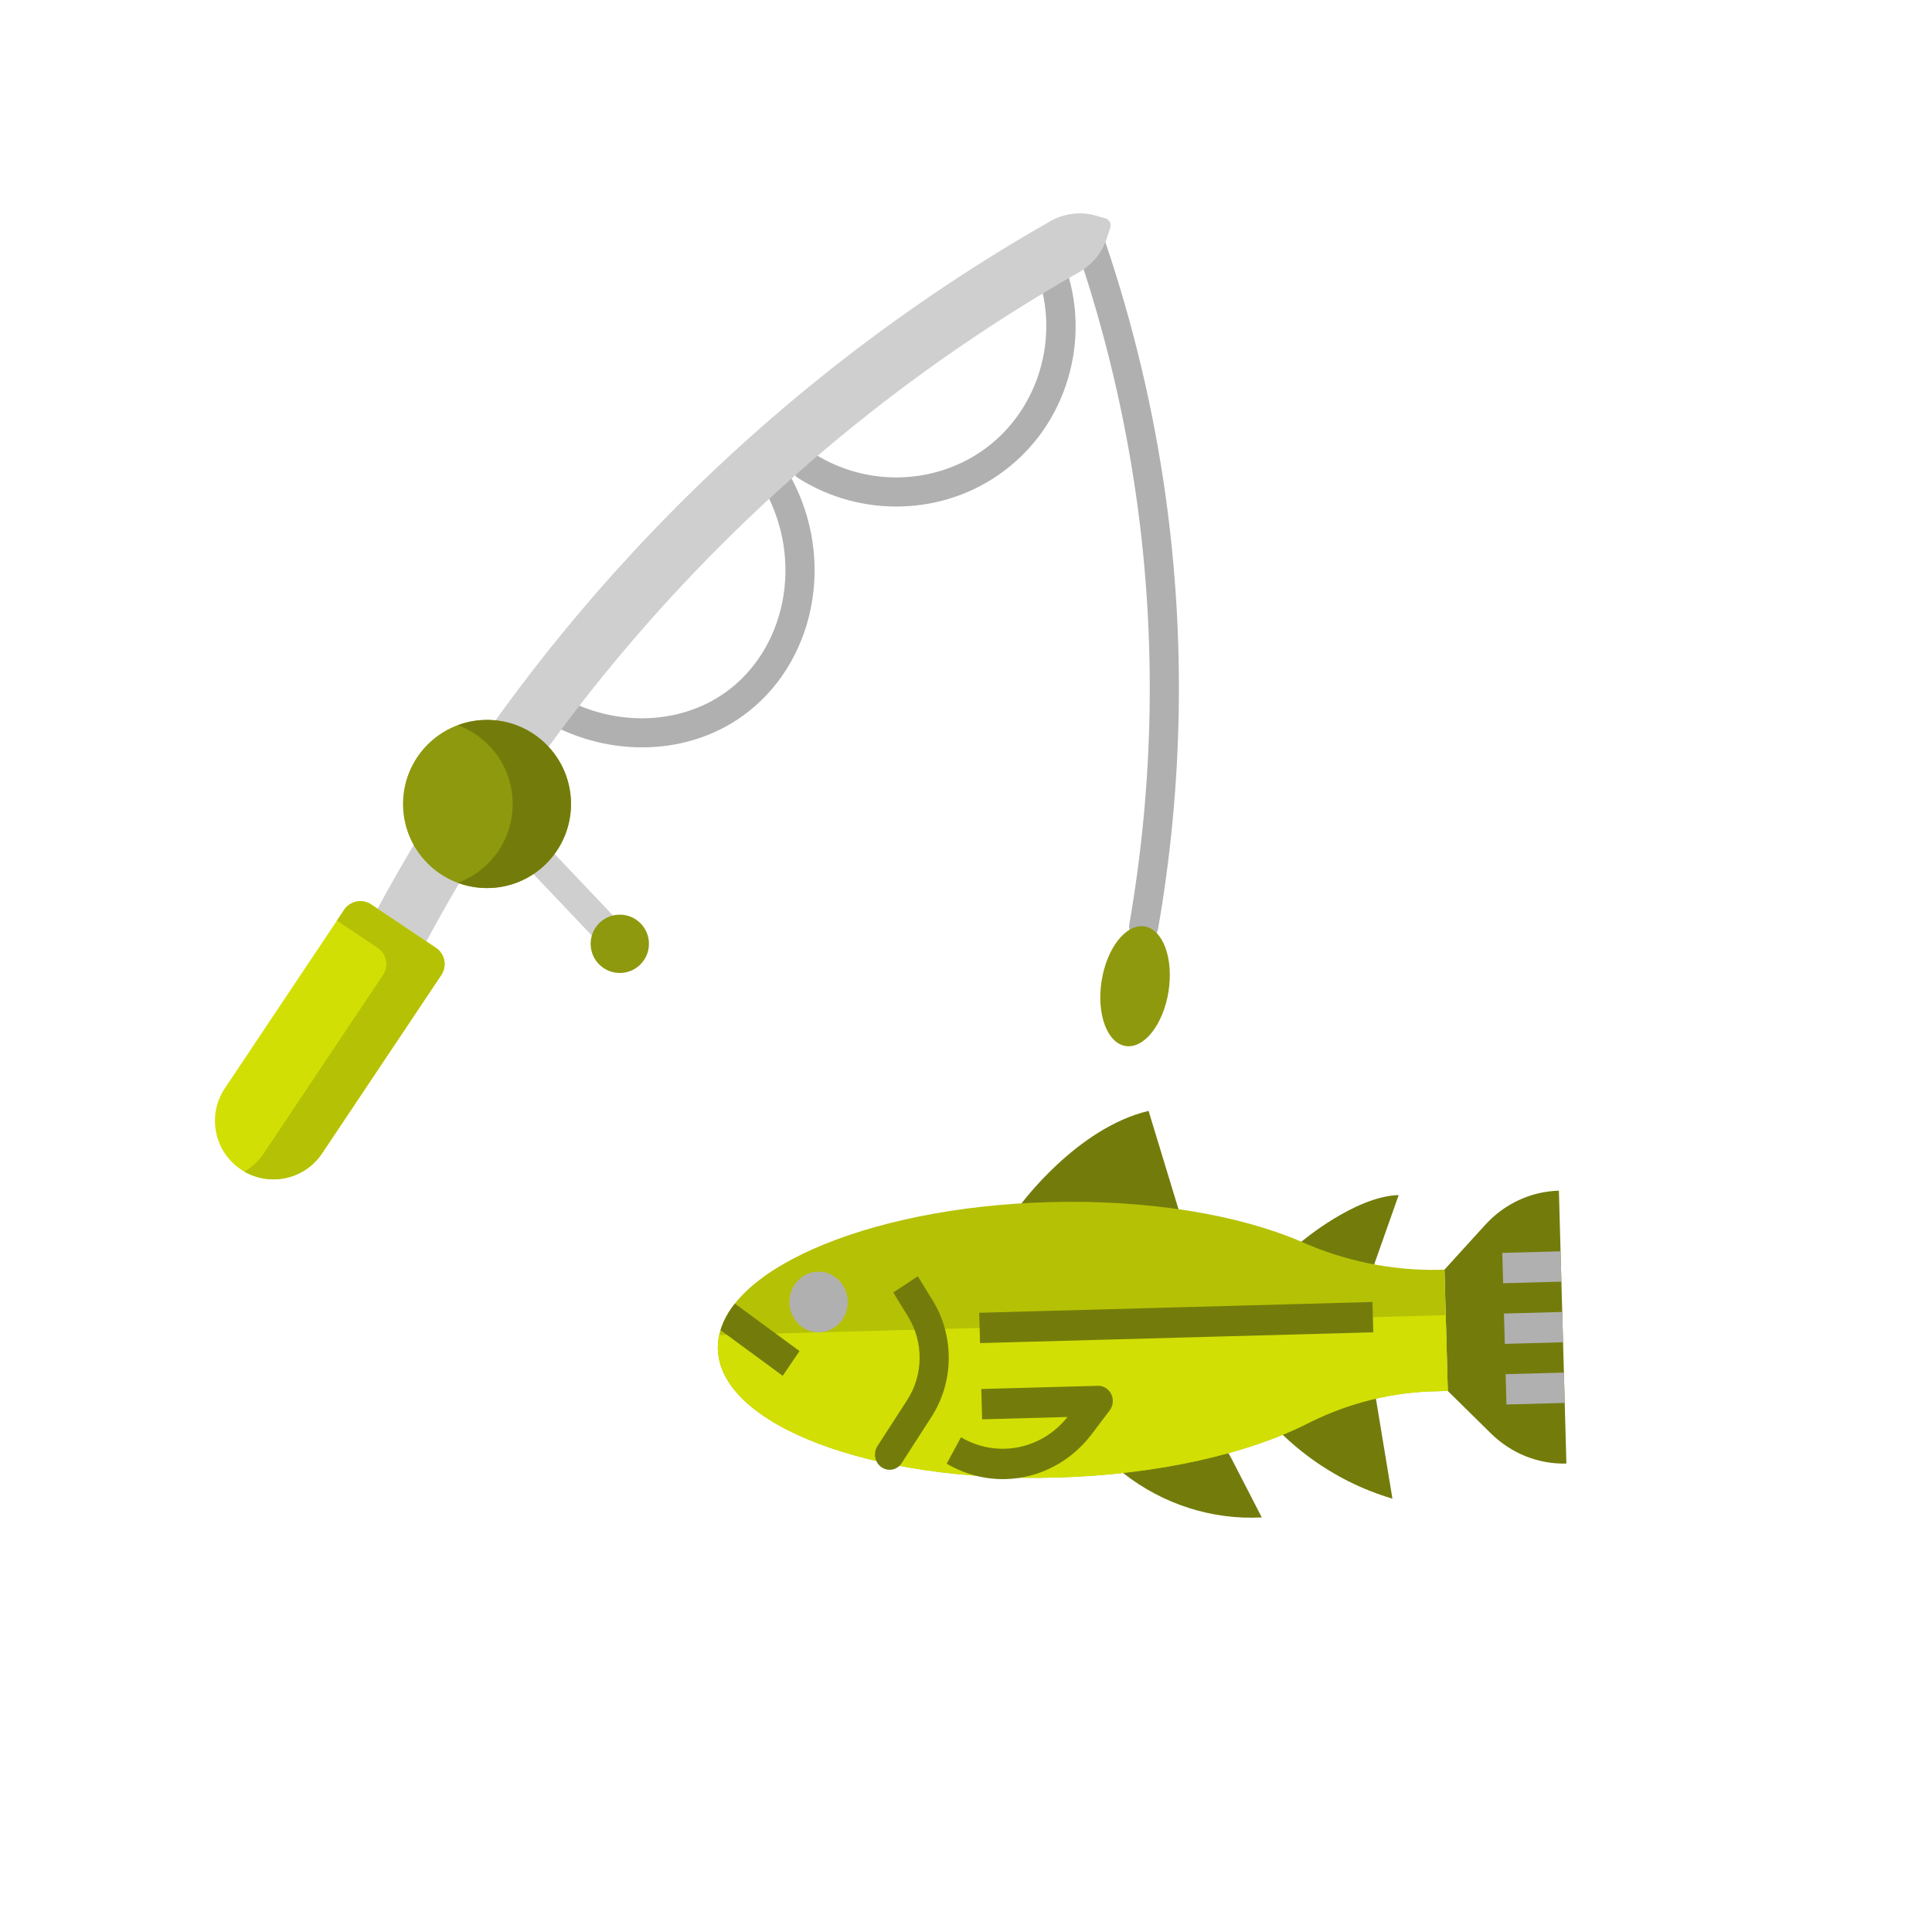 <?xml version="1.0" encoding="UTF-8" standalone="no"?>
<!DOCTYPE svg PUBLIC "-//W3C//DTD SVG 1.1//EN" "http://www.w3.org/Graphics/SVG/1.1/DTD/svg11.dtd">
<svg width="100%" height="100%" viewBox="0 0 512 512" version="1.1" xmlns="http://www.w3.org/2000/svg" xmlns:xlink="http://www.w3.org/1999/xlink" xml:space="preserve" xmlns:serif="http://www.serif.com/" style="fill-rule:evenodd;clip-rule:evenodd;stroke-linejoin:round;stroke-miterlimit:2;">
    <g transform="matrix(0.5,0,0,0.5,56.698,56.547)">
        <path d="M492.811,385.679C488.054,385.679 484.375,381.328 485.189,376.632C498.161,301.825 499.472,226.21 489.086,151.889C482.855,107.29 472.329,62.952 457.804,20.107C457.533,19.308 457.395,18.47 457.395,17.626C457.395,13.388 460.883,9.9 465.121,9.9C468.424,9.9 471.377,12.017 472.438,15.145C487.274,58.906 498.025,104.193 504.39,149.75C514.998,225.661 513.66,302.884 500.414,379.272C499.775,382.956 496.55,385.674 492.811,385.679Z" style="fill:rgb(177,176,176);fill-rule:nonzero;"/>
        <g transform="matrix(0.156,-0.988,0.988,0.156,7.388,827.682)">
            <ellipse cx="487.811" cy="409.637" rx="32.076" ry="17.951" style="fill:rgb(142,153,13);"/>
        </g>
        <path d="M173.179,267.722C170.904,266.316 169.516,263.825 169.516,261.151C169.516,259.715 169.916,258.308 170.671,257.087C172.077,254.812 174.568,253.424 177.242,253.424C178.678,253.424 180.085,253.824 181.306,254.579C209.934,272.279 246.133,271.929 271.381,253.701C286.583,242.725 297.166,225.907 301.179,206.344C305.285,186.324 302.055,165.232 292.085,146.956C291.497,145.843 291.19,144.604 291.19,143.346C291.19,139.107 294.678,135.619 298.917,135.619C301.704,135.619 304.283,137.126 305.65,139.555C317.367,161.033 321.154,185.856 316.316,209.448C311.523,232.815 298.777,252.981 280.425,266.23C249.176,288.79 205.921,287.962 173.179,267.722ZM309.681,140.307C307.453,138.89 306.1,136.427 306.1,133.787C306.1,129.548 309.588,126.06 313.827,126.06C315.295,126.06 316.734,126.479 317.973,127.267C346.257,145.255 383.019,144.012 409.453,124.176C437.206,103.35 448.315,65.667 436.469,32.537C436.17,31.702 436.018,30.822 436.018,29.935C436.018,26.679 438.077,23.756 441.143,22.66C441.978,22.361 442.858,22.209 443.745,22.209C447.001,22.209 449.924,24.268 451.02,27.334C457.989,46.826 458.567,67.62 452.691,87.467C446.818,107.302 435.073,124.27 418.728,136.536C386.976,160.366 343.095,161.565 309.681,140.307Z" style="fill:rgb(177,176,176);fill-rule:nonzero;"/>
        <path d="M205.243,387.981L139.12,318.357C137.809,316.931 137.08,315.063 137.08,313.126C137.08,308.886 140.569,305.398 144.808,305.398C146.883,305.398 148.873,306.233 150.326,307.715L216.449,377.339C217.76,378.765 218.489,380.633 218.489,382.57C218.489,386.81 215,390.298 210.761,390.298C208.686,390.298 206.696,389.463 205.243,387.981Z" style="fill:rgb(207,207,207);fill-rule:nonzero;"/>
        <path d="M82.586,376.267C165.091,220.25 290.282,91.24 443.233,4.185C450.532,0.026 459.136,-1.086 466.982,1.085C468.795,1.587 470.604,2.093 472.41,2.605C474.582,3.221 475.758,5.462 475.061,7.602C474.482,9.381 473.908,11.161 473.341,12.944C470.873,20.656 465.591,27.164 458.552,31.166C310.722,115.306 189.724,239.995 109.981,390.79L82.586,376.267Z" style="fill:rgb(207,207,207);fill-rule:nonzero;"/>
        <path d="M83.333,366.287L117.679,389.304C122.421,392.482 123.692,398.907 120.518,403.655L57.3,498.224C47.778,512.468 28.526,516.287 14.299,506.753C0.072,497.219 -3.741,477.943 5.781,463.699L69,369.13C72.174,364.382 78.591,363.109 83.333,366.287Z" style="fill:rgb(209,223,4);fill-rule:nonzero;"/>
        <path d="M117.679,389.304L83.333,366.287C78.591,363.109 72.173,364.382 68.999,369.13L65.184,374.836L86.773,389.303C91.515,392.481 92.786,398.907 89.612,403.655L26.394,498.223C23.751,502.187 20.226,505.486 16.095,507.86C30.107,515.942 48.172,511.877 57.299,498.223L120.517,403.655C123.693,398.907 122.422,392.482 117.679,389.304Z" style="fill:rgb(181,193,5);fill-rule:nonzero;"/>
        <ellipse cx="144.723" cy="313.037" rx="44.51" ry="44.566" style="fill:rgb(142,153,13);"/>
        <path d="M176.196,281.524C163.507,268.819 145.066,265.4 129.27,271.244C135.292,273.469 140.759,276.977 145.291,281.524C162.674,298.928 162.674,327.145 145.291,344.549C140.759,349.095 135.292,352.603 129.27,354.828C145.067,360.672 163.507,357.253 176.196,344.549C193.579,327.145 193.579,298.928 176.196,281.524Z" style="fill:rgb(115,124,11);fill-rule:nonzero;"/>
        <circle cx="215.108" cy="387.148" r="15.453" style="fill:rgb(142,153,13);"/>
        <g transform="matrix(1.714,-0.047,0.049,1.784,496.97,818.587)">
            <g transform="matrix(1,0,0,1,-256,-256)">
                <g transform="matrix(0.563,0,0,0.563,125.44,63.921)">
                    <g>
                        <path d="M256,56L240,0C200,8 168,48 168,48L158,60.664L258.664,60.664L256,56ZM360,88L376,48C352,48 321.902,71.2 321.902,71.2L312,78.663L360,88ZM220.664,190.664C242.02,207.684 268.699,216.657 296,216L280,184L272.664,171.336L210,178C213.003,182.657 216.586,186.912 220.664,190.664ZM360,152L368,208C345.872,201.099 325.664,189.112 309,173L296.664,161.336L358.664,142L360,152ZM464,192L464,48C448.64,47.999 433.892,54.107 423.031,64.969L400,88L400,152L423.031,175.031C433.892,185.893 448.64,192.001 464,192Z" style="fill:rgb(115,124,11);fill-rule:nonzero;"/>
                    </g>
                    <path d="M400,88L396.664,88C370.84,87.722 345.362,81.997 321.902,71.2C288.192,56.168 238.902,46.664 184,46.664C82.398,46.664 0,79.2 0,119.336C0,159.472 82.398,192 184,192C239.887,192 289.937,182.152 323.672,166.617C345.823,156.722 369.854,151.735 394.113,152L400,152L400,88Z" style="fill:rgb(181,193,5);fill-rule:nonzero;"/>
                    <path d="M0.93,112C0.317,114.397 0.004,116.862 0,119.336C0,159.465 82.398,192 184,192C239.887,192 289.938,182.152 323.672,166.617C345.823,156.722 369.854,151.735 394.113,152L400,152L400,112L0.93,112Z" style="fill:rgb(209,223,4);fill-rule:nonzero;"/>
                    <path d="M72,96C72,104.836 64.836,112 56,112C47.164,112 40,104.836 40,96C40,87.164 47.164,80 56,80C64.836,80 72,87.164 72,96Z" style="fill:rgb(177,176,176);fill-rule:nonzero;"/>
                    <path d="M88,184C85.89,182.501 84.634,180.067 84.634,177.479C84.634,175.8 85.163,174.162 86.145,172.8L103.184,148.945C112.435,136.01 113.129,118.734 104.945,105.098L97.145,92.07L110.855,83.848L118.665,96.863C130.12,115.949 129.151,140.129 116.207,158.238L99.199,182.145C97.699,184.254 95.265,185.509 92.678,185.509C90.999,185.509 89.362,184.981 88,184ZM156.129,192.09C144.763,192.078 133.612,188.969 123.879,183.098L132.121,169.375C151.328,181.02 176.125,177.16 190.887,160.23L144,160.23L144,144.23L208,144.23C208.002,144.23 208.004,144.23 208.006,144.23C212.395,144.23 216.006,147.841 216.006,152.23C216.006,154.101 215.35,155.914 214.152,157.351L204,169.52C192.206,183.786 174.639,192.068 156.129,192.09ZM144,104L360,104L360,120L144,120L144,104Z" style="fill:rgb(115,124,11);fill-rule:nonzero;"/>
                    <path d="M432,112L464,112L464,128L432,128L432,112ZM432,80L464,80L464,96L432,96L432,80ZM432,144L464,144L464,160L432,160L432,144Z" style="fill:rgb(177,176,176);fill-rule:nonzero;"/>
                    <path d="M44.8,121.602L10.056,95.648C6.427,99.655 3.608,104.327 1.755,109.406L35.2,134.398L44.8,121.602Z" style="fill:rgb(115,124,11);fill-rule:nonzero;"/>
                </g>
            </g>
        </g>
    </g>
</svg>

